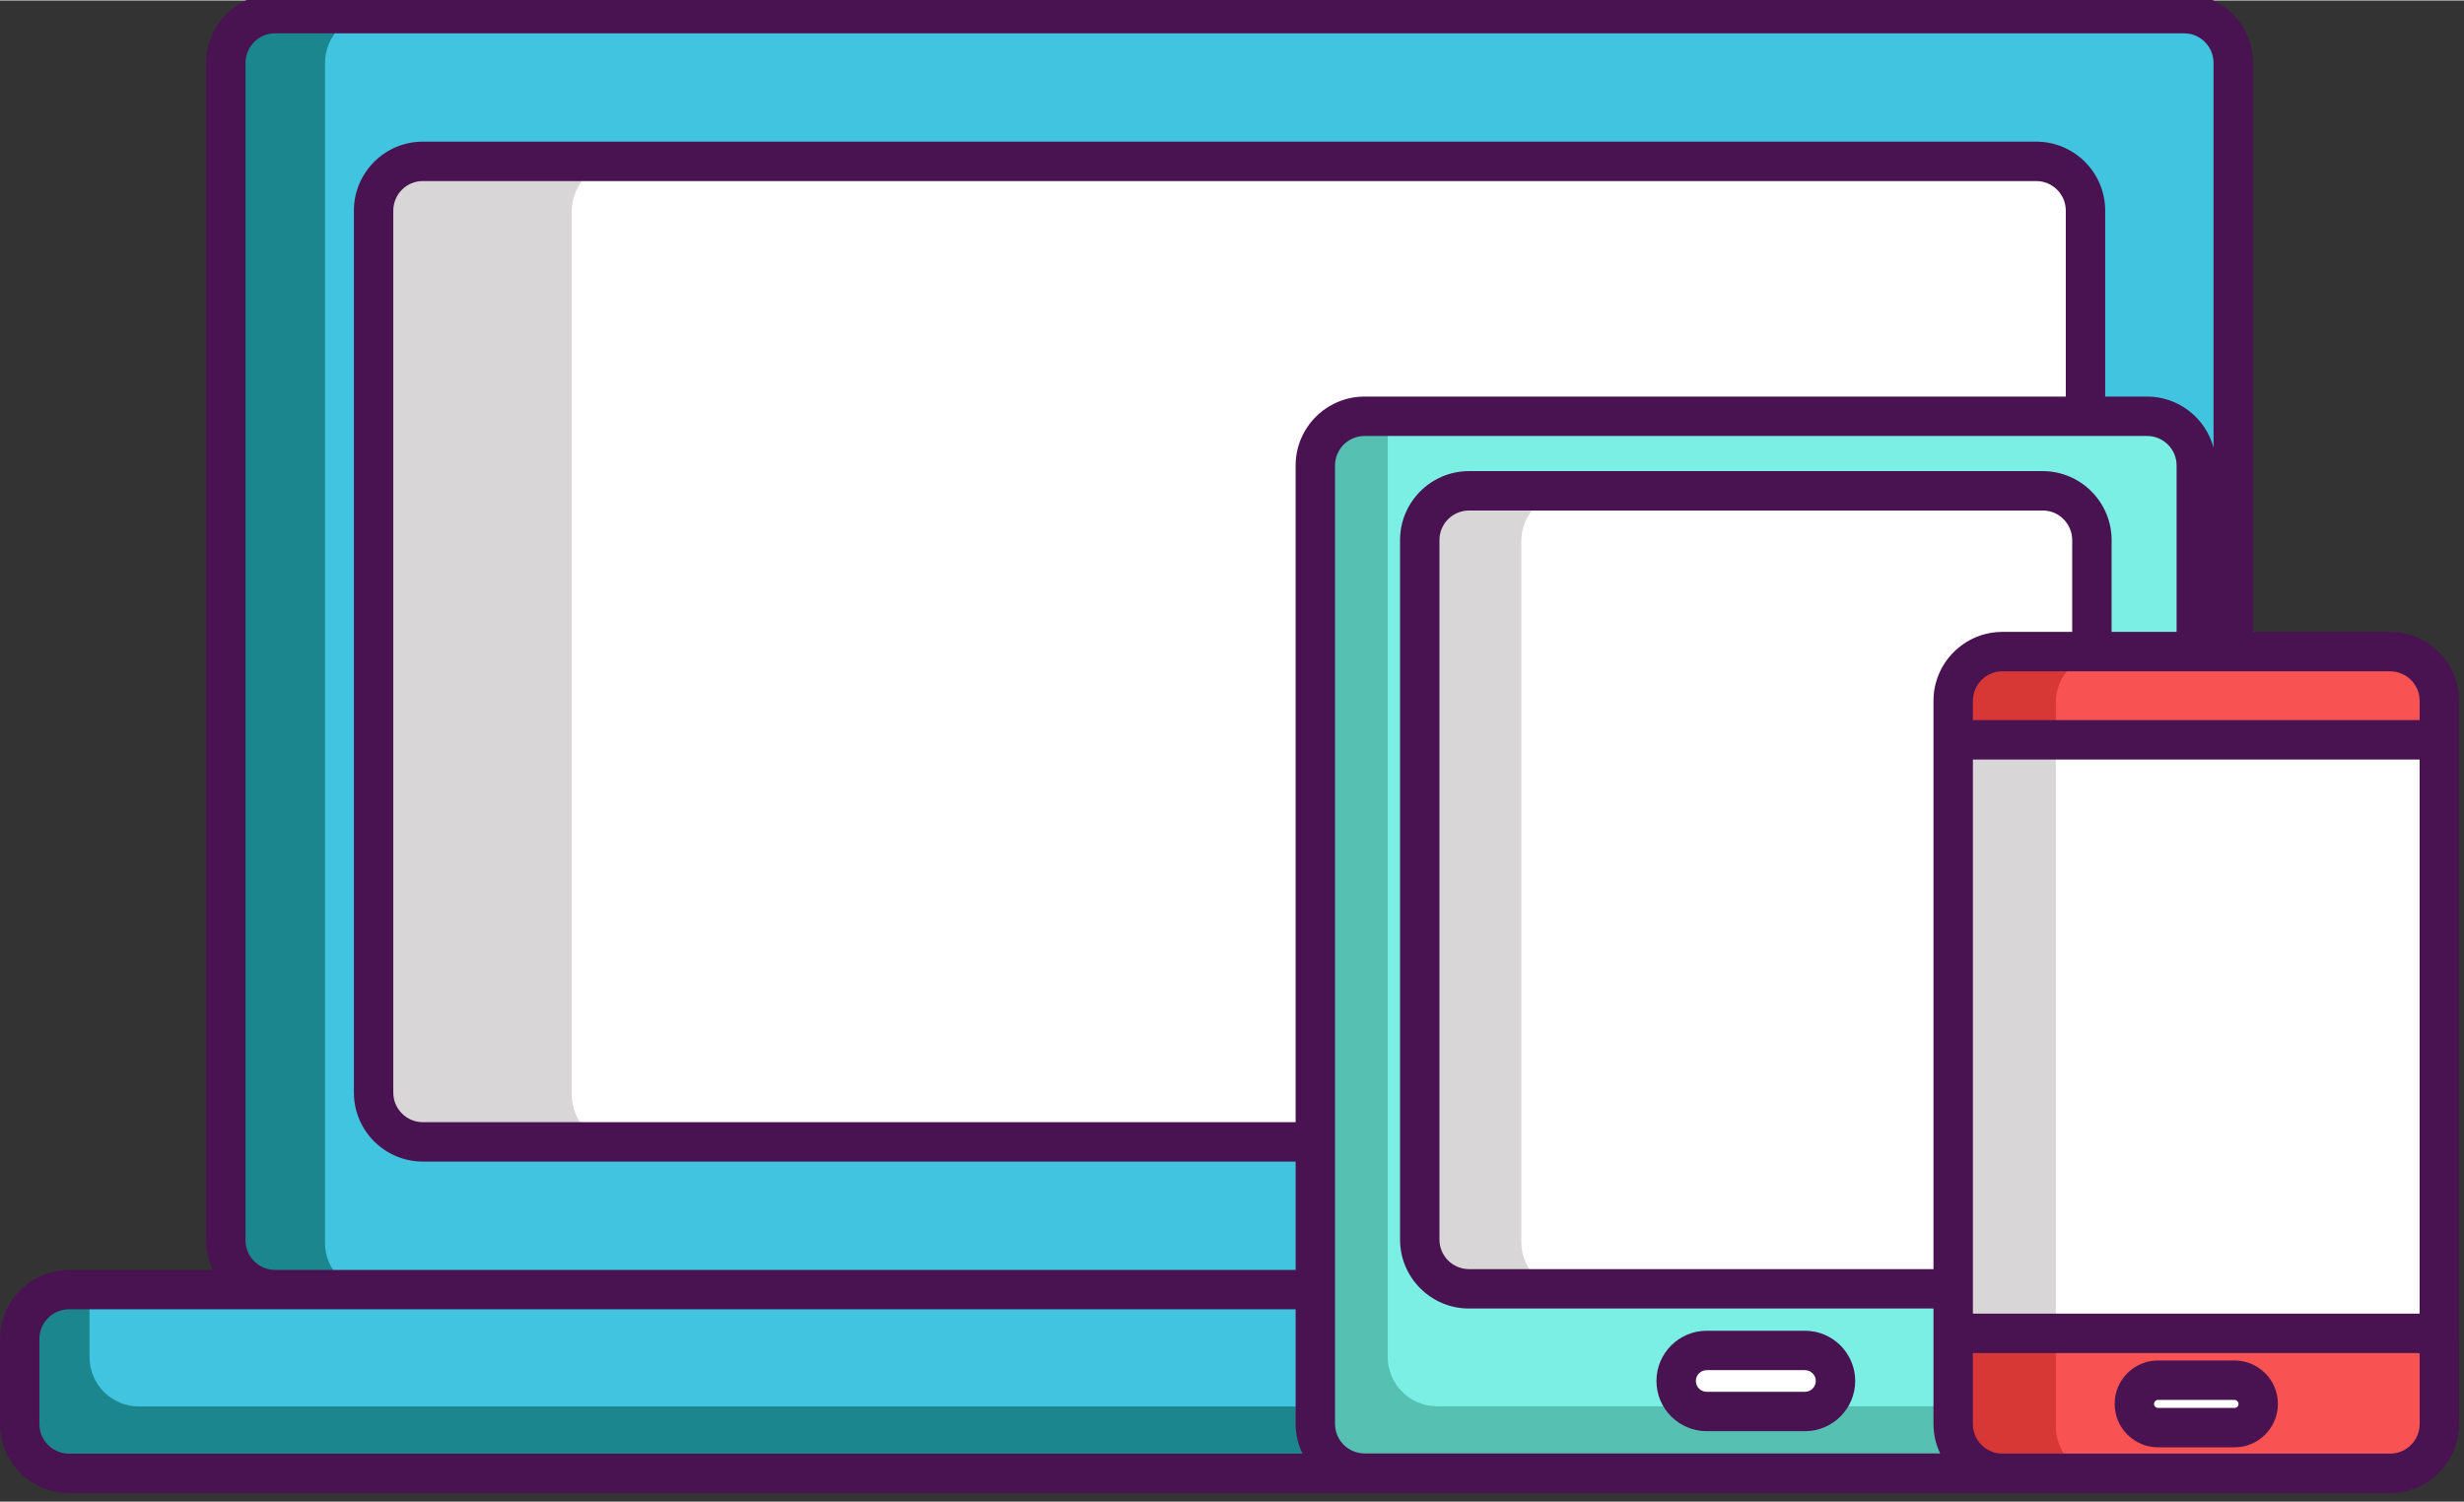 <?xml version="1.0" encoding="UTF-8" standalone="no"?>
<svg
   xmlns:dc="http://purl.org/dc/elements/1.1/"
   xmlns:cc="http://creativecommons.org/ns#"
   xmlns:rdf="http://www.w3.org/1999/02/22-rdf-syntax-ns#"
   xmlns:svg="http://www.w3.org/2000/svg"
   xmlns="http://www.w3.org/2000/svg"
   xmlns:sodipodi="http://sodipodi.sourceforge.net/DTD/sodipodi-0.dtd"
   xmlns:inkscape="http://www.inkscape.org/namespaces/inkscape"
   height="36.578pt"
   viewBox="0 -97 60.038 36.578"
   width="60pt"
   version="1.1"
   id="svg46"
   sodipodi:docname="4.display-icon.svg"
   inkscape:version="0.92.4 (5da689c313, 2019-01-14)">
  <rect x="0" y="-97" width="60.038" height="36.578" fill="#333333" stroke="none"/>
  <defs
     id="defs50" />
  <sodipodi:namedview
     pagecolor="#ffffff"
     bordercolor="#666666"
     borderopacity="1"
     objecttolerance="10"
     gridtolerance="10"
     guidetolerance="10"
     inkscape:pageopacity="0"
     inkscape:pageshadow="2"
     inkscape:window-width="1920"
     inkscape:window-height="1017"
     id="namedview48"
     showgrid="false"
     inkscape:zoom="0.35470942"
     inkscape:cx="332.66667"
     inkscape:cy="202.62006"
     inkscape:window-x="-8"
     inkscape:window-y="-8"
     inkscape:window-maximized="1"
     inkscape:current-layer="svg46" />
  <path
     d="m 59.558,-64.322 v 2.08 c 0,0.664 -0.539,1.202 -1.202,1.202 H 1.683 c -0.664,0 -1.202,-0.539 -1.202,-1.202 v -2.08 c 0,-0.664 0.539,-1.202 1.202,-1.202 H 58.355 c 0.664,0 1.202,0.538 1.202,1.202 z m 0,0"
     id="path2"
     inkscape:connector-curvature="0"
     style="fill:#1c868e;stroke-width:0.12" />
  <path
     d="m 59.558,-64.322 v 1.582 H 3.384 c -0.664,0 -1.202,-0.539 -1.202,-1.202 v -1.582 H 58.355 c 0.664,0 1.202,0.538 1.202,1.202 z m 0,0"
     id="path4"
     inkscape:connector-curvature="0"
     style="fill:#40c4df;stroke-width:0.12" />
  <path
     d="m 54.524,-95.477 v 28.75 c 0,0.664 -0.539,1.202 -1.202,1.202 H 6.717 c -0.664,0 -1.202,-0.539 -1.202,-1.202 v -28.75 c 0,-0.664 0.539,-1.202 1.202,-1.202 H 53.322 c 0.664,0 1.202,0.539 1.202,1.202 z m 0,0"
     id="path6"
     inkscape:connector-curvature="0"
     style="fill:#1c868e;stroke-width:0.12" />
  <path
     d="m 54.524,-95.477 v 28.75 c 0,0.664 -0.539,1.202 -1.202,1.202 H 9.121 c -0.664,0 -1.202,-0.539 -1.202,-1.202 v -28.75 c 0,-0.664 0.539,-1.202 1.202,-1.202 H 53.322 c 0.664,0 1.202,0.539 1.202,1.202 z m 0,0"
     id="path8"
     inkscape:connector-curvature="0"
     style="fill:#40c4df;stroke-width:0.12" />
  <path
     d="m 50.917,-91.869 v 21.535 c 0,0.664 -0.539,1.202 -1.202,1.202 H 10.324 c -0.664,0 -1.202,-0.539 -1.202,-1.202 v -21.535 c 0,-0.664 0.539,-1.202 1.202,-1.202 h 39.391 c 0.664,0 1.202,0.539 1.202,1.202 z m 0,0"
     id="path10"
     inkscape:connector-curvature="0"
     style="fill:#d8d6d7;stroke-width:0.12" />
  <path
     d="m 50.917,-91.869 v 21.535 c 0,0.664 -0.539,1.202 -1.202,1.202 h -34.581 c -0.664,0 -1.202,-0.539 -1.202,-1.202 v -21.535 c 0,-0.664 0.539,-1.202 1.202,-1.202 h 34.581 c 0.664,0 1.202,0.539 1.202,1.202 z m 0,0"
     id="path12"
     inkscape:connector-curvature="0"
     style="fill:#ffffff;stroke-width:0.12" />
  <path
     d="m 53.623,-85.646 v 23.399 c 0,0.664 -0.539,1.202 -1.202,1.202 H 33.316 c -0.664,0 -1.202,-0.539 -1.202,-1.202 v -23.399 c 0,-0.664 0.539,-1.202 1.202,-1.202 h 19.104 c 0.664,0 1.202,0.539 1.202,1.202 z m 0,0"
     id="path14"
     inkscape:connector-curvature="0"
     style="fill:#56c1b3;stroke-width:0.12" />
  <path
     d="m 53.623,-85.646 v 22.901 H 35.016 c -0.664,0 -1.202,-0.539 -1.202,-1.202 v -22.901 h 18.606 c 0.664,0 1.202,0.539 1.202,1.202 z m 0,0"
     id="path16"
     inkscape:connector-curvature="0"
     style="fill:#7befe4;stroke-width:0.12" />
  <path
     d="m 51.074,-83.826 v 17.079 c 0,0.664 -0.536,1.202 -1.202,1.202 H 35.865 c -0.664,0 -1.202,-0.539 -1.202,-1.202 v -17.079 c 0,-0.664 0.539,-1.202 1.202,-1.202 h 14.006 c 0.666,0 1.202,0.539 1.202,1.202 z m 0,0"
     id="path18"
     inkscape:connector-curvature="0"
     style="fill:#d8d6d7;stroke-width:0.12" />
  <path
     d="m 51.074,-83.826 v 17.079 c 0,0.664 -0.536,1.202 -1.202,1.202 H 38.27 c -0.664,0 -1.202,-0.539 -1.202,-1.202 v -17.079 c 0,-0.664 0.539,-1.202 1.202,-1.202 h 11.601 c 0.666,0 1.202,0.539 1.202,1.202 z m 0,0"
     id="path20"
     inkscape:connector-curvature="0"
     style="fill:#ffffff;stroke-width:0.12" />
  <path
     d="m 44.069,-64.039 h -2.401 c -0.411,0 -0.745,0.333 -0.745,0.745 0,0.411 0.333,0.745 0.745,0.745 h 2.401 c 0.411,0 0.745,-0.334 0.745,-0.745 0,-0.411 -0.333,-0.745 -0.745,-0.745 z m 0,0"
     id="path22"
     inkscape:connector-curvature="0"
     style="fill:#ffffff;stroke-width:0.12" />
  <path
     d="m 59.558,-79.901 v 0.952 H 47.688 v -0.952 c 0,-0.664 0.538,-1.202 1.202,-1.202 h 9.465 c 0.664,0 1.202,0.539 1.202,1.202 z m 0,0"
     id="path24"
     inkscape:connector-curvature="0"
     style="fill:#d73735;stroke-width:0.12" />
  <path
     d="m 59.558,-64.457 v 2.215 c 0,0.664 -0.539,1.202 -1.202,1.202 h -9.465 c -0.664,0 -1.202,-0.539 -1.202,-1.202 v -2.215 z m 0,0"
     id="path26"
     inkscape:connector-curvature="0"
     style="fill:#d73735;stroke-width:0.12" />
  <path
     d="m 47.688,-78.949 h 11.87 v 14.491 H 47.688 Z m 0,0"
     id="path28"
     inkscape:connector-curvature="0"
     style="fill:#d8d6d7;stroke-width:0.12" />
  <path
     d="m 59.558,-79.901 v 0.952 h -9.465 v -0.952 c 0,-0.664 0.538,-1.202 1.202,-1.202 h 7.06 c 0.664,0 1.202,0.539 1.202,1.202 z m 0,0"
     id="path30"
     inkscape:connector-curvature="0"
     style="fill:#f85252;stroke-width:0.12" />
  <path
     d="m 59.558,-64.457 v 2.215 c 0,0.664 -0.539,1.202 -1.202,1.202 h -7.06 c -0.664,0 -1.202,-0.539 -1.202,-1.202 v -2.215 z m 0,0"
     id="path32"
     inkscape:connector-curvature="0"
     style="fill:#f85252;stroke-width:0.12" />
  <path
     d="m 50.092,-78.949 h 9.465 v 14.491 h -9.465 z m 0,0"
     id="path34"
     inkscape:connector-curvature="0"
     style="fill:#ffffff;stroke-width:0.12" />
  <path
     d="m 54.555,-63.313 h -1.866 c -0.32,0 -0.579,0.259 -0.579,0.579 0,0.32 0.259,0.579 0.579,0.579 h 1.866 c 0.32,0 0.579,-0.259 0.579,-0.579 0,-0.32 -0.259,-0.579 -0.579,-0.579 z m 0,0"
     id="path36"
     inkscape:connector-curvature="0"
     style="fill:#ffffff;stroke-width:0.12" />
  <g
     id="g44"
     transform="matrix(0.12,0,0,0.12,0,-97.179)"
     style="fill:#491352">
    <path
       d="m 453.715,277.652 h -15.52 c -4.863,0 -8.816,3.957 -8.816,8.816 0,4.859 3.957,8.816 8.816,8.816 h 15.52 c 4.859,0 8.816,-3.957 8.816,-8.816 0,-4.859 -3.957,-8.816 -8.816,-8.816 z m 0,9.637 h -15.52 c -0.453,0 -0.816,-0.367 -0.816,-0.816 0,-0.449 0.363,-0.816 0.816,-0.816 h 15.52 c 0.449,0 0.816,0.367 0.816,0.816 0,0.449 -0.367,0.816 -0.816,0.816 z m 0,0"
       id="path38"
       inkscape:connector-curvature="0" />
    <path
       d="m 346.539,292.008 h 19.965 c 5.621,0 10.195,-4.574 10.195,-10.199 0,-5.621 -4.574,-10.195 -10.195,-10.195 h -19.965 c -5.621,0 -10.195,4.574 -10.195,10.195 0,5.625 4.574,10.199 10.195,10.199 z m 0,-12.391 h 19.965 c 1.207,0 2.195,0.984 2.195,2.195 0,1.211 -0.984,2.195 -2.195,2.195 h -19.965 c -1.211,0 -2.195,-0.984 -2.195,-2.195 0,-1.211 0.984,-2.195 2.195,-2.195 z m 0,0"
       id="path40"
       inkscape:connector-curvature="0" />
    <path
       d="M 499.312,273.172 V 143.707 c 0,-7.719 -6.277,-14 -14,-14 H 457.461 V 14.16 c 0,-7.719 -6.281,-14 -14,-14 H 55.859 c -7.719,0 -14,6.281 -14,14 V 253.262 c 0,2.145 0.504,4.176 1.371,6 H 14 c -7.719,0 -14,6.281 -14,14 v 17.297 c 0,7.719 6.281,14 14,14 h 392.52 c 0.023,0 0.051,0.004 0.078,0.004 h 78.715 c 2.414,0 4.691,-0.613 6.672,-1.695 4.367,-2.375 7.336,-7 7.336,-12.309 v -17.297 c 0,-0.035 -0.008,-0.059 -0.008,-0.09 z m -13.992,23.387 h -78.766 c -3.289,-0.019 -5.961,-2.699 -5.961,-5.996 v -14.426 h 90.719 v 14.426 c 0,2.07 -1.051,3.895 -2.648,4.977 -0.953,0.645 -2.105,1.02 -3.344,1.02 z M 441.961,129.707 h -13.199 v -18.648 c 0,-7.699 -6.27,-14 -14,-14 H 298.281 c -7.723,0 -14,6.285 -14,14 v 142.043 c 0,7.719 6.277,14 14,14 h 94.312 v 23.461 c 0,2.133 0.496,4.148 1.352,5.961 H 277.078 c -3.305,0 -6,-2.695 -6,-6 V 95.922 c 0,-3.309 2.695,-6 6,-6 h 158.883 c 3.309,0 6,2.691 6,6 z M 491.312,268.137 H 400.598 V 155.625 H 491.312 Z M 392.594,143.707 v 115.395 h -94.312 c -3.309,0 -6,-2.695 -6,-6 V 111.059 c 0,-3.305 2.691,-6 6,-6 h 116.48 c 3.453,0 6,2.828 6,6 v 18.648 h -14.168 c -7.719,0 -14,6.281 -14,14 z M 419.461,81.922 H 277.078 c -7.719,0 -14,6.281 -14,14 V 229.262 H 85.859 c -3.309,0 -6,-2.695 -6,-6 V 44.16 c 0,-3.309 2.691,-6 6,-6 H 413.461 c 3.309,0 6,2.691 6,6 z m 71.852,61.785 v 3.918 h -90.715 v -3.918 c 0,-3.309 2.691,-6 6,-6 h 78.715 c 3.309,0 6,2.691 6,6 z M 49.859,253.262 V 14.16 c 0,-3.309 2.691,-6 6,-6 H 443.461 c 3.309,0 6,2.691 6,6 v 78.109 c -1.613,-5.953 -7.047,-10.348 -13.5,-10.348 h -8.5 V 44.16 c 0,-7.719 -6.281,-14 -14,-14 H 85.859 c -7.719,0 -14,6.281 -14,14 V 223.262 c 0,7.715 6.281,14 14,14 H 263.078 v 22 H 55.859 c -3.309,0 -6,-2.695 -6,-6 z M 8,290.559 v -17.297 c 0,-3.309 2.691,-6 6,-6 h 249.078 v 23.262 c 0,2.164 0.512,4.207 1.391,6.039 H 14 c -3.309,-0.004 -6,-2.695 -6,-6.004 z m 0,0"
       id="path42"
       inkscape:connector-curvature="0" />
  </g>
</svg>
